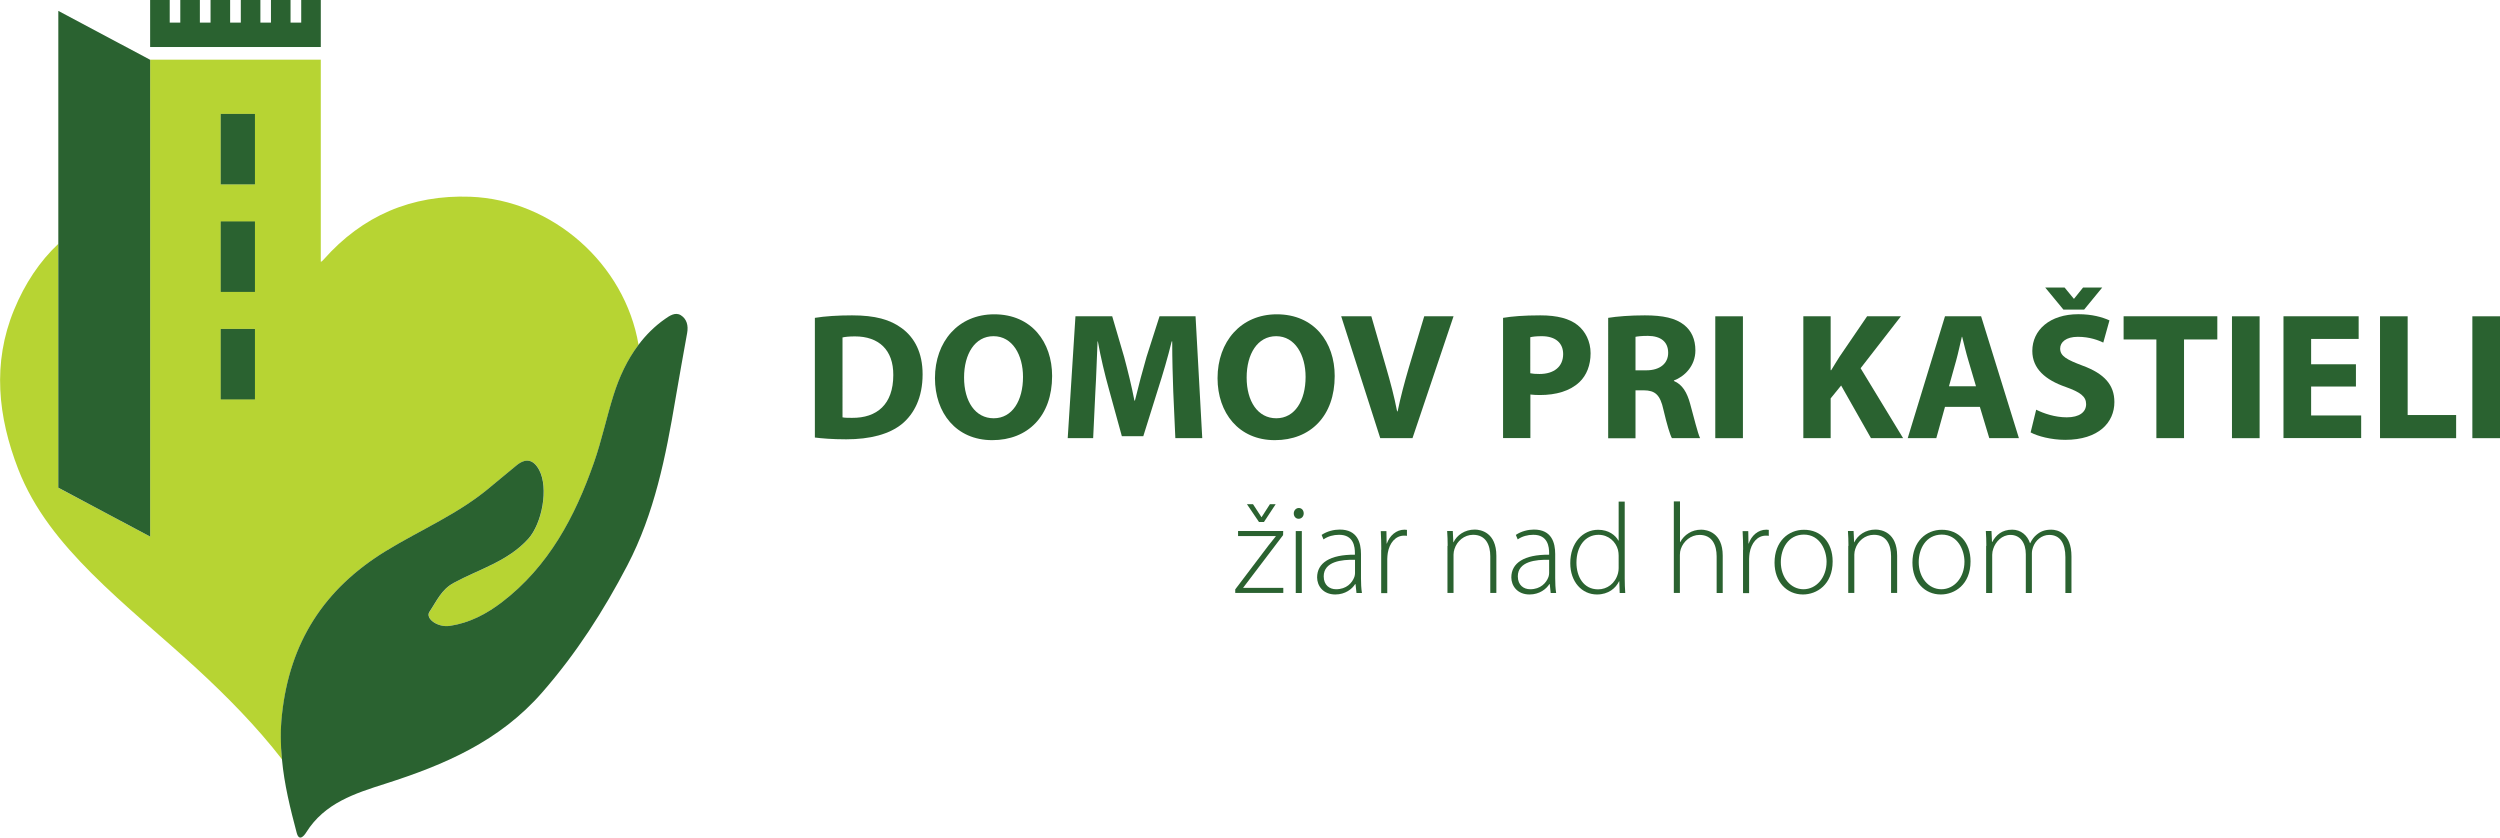 <?xml version="1.0" encoding="utf-8"?>
<!-- Generator: Adobe Illustrator 26.0.2, SVG Export Plug-In . SVG Version: 6.00 Build 0)  -->
<svg version="1.1" id="Layer_1" xmlns="http://www.w3.org/2000/svg" xmlns:xlink="http://www.w3.org/1999/xlink" x="0px" y="0px"
	 width="238.78px" height="80px" viewBox="0 0 238.78 80" style="enable-background:new 0 0 238.78 80;" xml:space="preserve">
<style type="text/css">
	.st0{fill:#B7D433;}
	.st1{fill:#2A6230;}
</style>
<g>
	<g>
		<path class="st0" d="M44.91,18.79c-5.59-0.2-10.29,1.8-14.01,6.01c-0.11,0.12-0.18,0.19-0.26,0.2V5.7h-16.3v45.55l-8.76-4.66
			V23.28c-1.78,1.67-3.2,3.79-4.24,6.32c-2.09,5.08-1.54,10.2,0.4,15.21c1.5,3.87,4.09,7.02,6.99,9.93
			c3.19,3.19,6.7,6.03,10.03,9.09c2.94,2.71,5.74,5.55,8.18,8.7c-0.14-1.41-0.16-2.82,0-4.28c0.74-6.88,4-11.99,9.92-15.62
			c3.35-2.05,7.02-3.58,10.04-6.16c0.8-0.68,1.62-1.32,2.42-2c0.9-0.75,1.63-0.6,2.18,0.41c0.93,1.72,0.28,5.12-1.03,6.58
			c-1.95,2.16-4.7,2.9-7.12,4.21c-1.19,0.64-1.65,1.77-2.32,2.76c-0.43,0.63,0.76,1.53,1.95,1.35c1.86-0.28,3.49-1.13,4.98-2.27
			c4.47-3.43,6.97-8.16,8.78-13.33c0.74-2.11,1.2-4.32,1.87-6.44c0.54-1.72,1.3-3.37,2.38-4.8C59.69,25.21,52.76,19.08,44.91,18.79z
			 M24.35,38.15h-3.27v-6.73h3.27V38.15z M24.35,27.88h-3.27v-6.73h3.27V27.88z M24.35,17.61h-3.27v-6.73h3.27V17.61z"/>
		<rect x="21.08" y="21.15" class="st0" width="3.27" height="6.73"/>
		<rect x="21.08" y="31.42" class="st0" width="3.27" height="6.73"/>
		<path class="st1" d="M65.63,31.81c-0.39,2.11-0.75,4.22-1.12,6.33c-0.92,5.46-2,10.9-4.59,15.86c-2.26,4.33-4.87,8.4-8.13,12.13
			c-4.08,4.68-9.34,6.92-14.97,8.72c-2.92,0.93-5.81,1.84-7.57,4.65c-0.24,0.39-0.69,0.87-0.91,0.05c-0.62-2.33-1.19-4.65-1.41-7.02
			c-0.14-1.41-0.16-2.82,0-4.28c0.74-6.88,4-11.99,9.92-15.62c3.35-2.05,7.02-3.58,10.04-6.16c0.8-0.68,1.62-1.32,2.42-2
			c0.9-0.75,1.63-0.6,2.18,0.41c0.93,1.72,0.28,5.12-1.03,6.58c-1.95,2.16-4.7,2.9-7.12,4.21c-1.19,0.64-1.65,1.77-2.32,2.76
			c-0.43,0.63,0.76,1.53,1.95,1.35c1.86-0.28,3.49-1.13,4.98-2.27c4.47-3.43,6.97-8.16,8.78-13.33c0.74-2.11,1.2-4.32,1.87-6.44
			c0.54-1.72,1.3-3.37,2.38-4.8c0.7-0.93,1.53-1.77,2.53-2.47c0.44-0.31,0.99-0.69,1.52-0.36C65.6,30.47,65.76,31.1,65.63,31.81z"/>
		<rect x="21.08" y="21.15" class="st0" width="3.27" height="6.73"/>
		<rect x="21.08" y="31.42" class="st0" width="3.27" height="6.73"/>
		<rect x="21.08" y="10.88" class="st0" width="3.27" height="6.73"/>
		<polygon class="st1" points="14.34,5.71 14.34,51.25 5.57,46.58 5.57,1.04 		"/>
		<g>
			<g>
				<polygon class="st1" points="30.64,0 30.64,4.49 14.34,4.49 14.34,0 16.21,0 16.21,2.16 17.22,2.16 17.22,0 19.09,0 19.09,2.16 
					20.11,2.16 20.11,0 21.98,0 21.98,2.16 23,2.16 23,0 24.87,0 24.87,2.16 25.88,2.16 25.88,0 27.75,0 27.75,2.16 28.77,2.16 
					28.77,0 				"/>
			</g>
		</g>
		<rect x="21.08" y="10.88" class="st1" width="3.27" height="6.73"/>
		<rect x="21.08" y="21.15" class="st1" width="3.27" height="6.73"/>
		<rect x="21.08" y="31.42" class="st1" width="3.27" height="6.73"/>
	</g>
	<g>
		<g>
			<path class="st1" d="M77.82,30.36c0.97-0.16,2.23-0.24,3.56-0.24c2.21,0,3.64,0.4,4.77,1.24c1.21,0.9,1.97,2.33,1.97,4.39
				c0,2.23-0.81,3.76-1.93,4.71c-1.23,1.02-3.09,1.5-5.37,1.5c-1.36,0-2.33-0.09-2.99-0.17V30.36z M80.46,39.86
				c0.22,0.05,0.59,0.05,0.92,0.05c2.38,0.02,3.94-1.29,3.94-4.08c0.02-2.42-1.4-3.7-3.66-3.7c-0.59,0-0.97,0.05-1.19,0.1V39.86z"/>
			<path class="st1" d="M100.49,35.91c0,3.82-2.31,6.13-5.72,6.13c-3.45,0-5.47-2.61-5.47-5.92c0-3.49,2.23-6.1,5.66-6.1
				C98.54,30.02,100.49,32.69,100.49,35.91z M92.08,36.06c0,2.28,1.07,3.89,2.83,3.89c1.78,0,2.8-1.69,2.8-3.95
				c0-2.09-1-3.89-2.82-3.89C93.12,32.11,92.08,33.8,92.08,36.06z"/>
			<path class="st1" d="M112.06,37.39c-0.05-1.4-0.1-3.09-0.1-4.78h-0.05c-0.36,1.49-0.85,3.14-1.29,4.51l-1.42,4.54h-2.05
				l-1.24-4.51c-0.38-1.36-0.78-3.02-1.05-4.54h-0.03c-0.07,1.57-0.12,3.37-0.21,4.82l-0.21,4.42h-2.43l0.74-11.64h3.51l1.14,3.89
				c0.36,1.35,0.72,2.8,0.98,4.16h0.05c0.33-1.35,0.73-2.88,1.11-4.18l1.24-3.87h3.44l0.64,11.64h-2.57L112.06,37.39z"/>
			<path class="st1" d="M127.48,35.91c0,3.82-2.31,6.13-5.72,6.13c-3.45,0-5.47-2.61-5.47-5.92c0-3.49,2.23-6.1,5.66-6.1
				C125.53,30.02,127.48,32.69,127.48,35.91z M119.07,36.06c0,2.28,1.07,3.89,2.83,3.89c1.78,0,2.8-1.69,2.8-3.95
				c0-2.09-1-3.89-2.81-3.89C120.11,32.11,119.07,33.8,119.07,36.06z"/>
			<path class="st1" d="M131.83,41.85l-3.73-11.64h2.88l1.42,4.92c0.4,1.38,0.76,2.71,1.04,4.16h0.05c0.29-1.4,0.66-2.78,1.05-4.11
				l1.49-4.97h2.8l-3.92,11.64H131.83z"/>
			<path class="st1" d="M143.56,30.36c0.81-0.14,1.95-0.24,3.56-0.24c1.62,0,2.78,0.31,3.56,0.93c0.74,0.59,1.24,1.55,1.24,2.69
				c0,1.14-0.38,2.11-1.07,2.76c-0.9,0.85-2.23,1.23-3.78,1.23c-0.35,0-0.66-0.02-0.9-0.05v4.16h-2.61V30.36z M146.16,35.65
				c0.22,0.05,0.5,0.07,0.88,0.07c1.4,0,2.26-0.71,2.26-1.9c0-1.07-0.74-1.71-2.05-1.71c-0.54,0-0.9,0.05-1.09,0.1V35.65z"/>
			<path class="st1" d="M153.59,30.36c0.85-0.14,2.11-0.24,3.51-0.24c1.73,0,2.94,0.26,3.76,0.92c0.69,0.55,1.07,1.36,1.07,2.43
				c0,1.49-1.05,2.5-2.05,2.87v0.05c0.81,0.33,1.26,1.11,1.55,2.18c0.36,1.31,0.73,2.83,0.95,3.28h-2.69
				c-0.19-0.33-0.47-1.28-0.81-2.71c-0.31-1.45-0.81-1.85-1.88-1.86h-0.79v4.58h-2.61V30.36z M156.2,35.37h1.04
				c1.31,0,2.09-0.66,2.09-1.67c0-1.07-0.72-1.61-1.93-1.62c-0.64,0-1,0.05-1.19,0.09V35.37z"/>
			<path class="st1" d="M166.47,30.21v11.64h-2.64V30.21H166.47z"/>
			<path class="st1" d="M172.24,30.21h2.61v5.15h0.05c0.26-0.45,0.54-0.86,0.79-1.28l2.64-3.87h3.23l-3.85,4.96l4.06,6.68h-3.07
				l-2.85-5.03l-1,1.23v3.8h-2.61V30.21z"/>
			<path class="st1" d="M185.77,38.86l-0.83,2.99h-2.73l3.56-11.64h3.45l3.61,11.64h-2.83l-0.9-2.99H185.77z M188.73,36.89
				L188,34.42c-0.21-0.69-0.41-1.55-0.59-2.25h-0.03c-0.17,0.69-0.35,1.57-0.54,2.25l-0.69,2.47H188.73z"/>
			<path class="st1" d="M194.48,39.13c0.71,0.36,1.8,0.73,2.92,0.73c1.21,0,1.85-0.5,1.85-1.26c0-0.73-0.55-1.14-1.95-1.64
				c-1.93-0.67-3.19-1.74-3.19-3.44c0-1.99,1.66-3.51,4.4-3.51c1.31,0,2.28,0.28,2.97,0.59l-0.59,2.12
				c-0.47-0.22-1.29-0.55-2.43-0.55c-1.14,0-1.69,0.52-1.69,1.12c0,0.74,0.66,1.07,2.16,1.64c2.06,0.76,3.02,1.83,3.02,3.47
				c0,1.95-1.5,3.61-4.7,3.61c-1.33,0-2.64-0.35-3.3-0.71L194.48,39.13z M197.08,29.57l-1.74-2.11h1.85l0.88,1.07h0.03l0.86-1.07
				h1.83l-1.73,2.11H197.08z"/>
			<path class="st1" d="M205.96,32.42h-3.13v-2.21h8.95v2.21h-3.18v9.43h-2.64V32.42z"/>
			<path class="st1" d="M215.82,30.21v11.64h-2.64V30.21H215.82z"/>
			<path class="st1" d="M225.02,36.92h-4.28v2.76h4.78v2.16h-7.42V30.21h7.18v2.16h-4.54v2.42h4.28V36.92z"/>
			<path class="st1" d="M227.32,30.21h2.64v9.43h4.63v2.21h-7.27V30.21z"/>
			<path class="st1" d="M238.78,30.21v11.64h-2.64V30.21H238.78z"/>
			<path class="st1" d="M117.99,56.28l3.18-4.2c0.22-0.28,0.44-0.55,0.68-0.85V51.2h-3.6v-0.48h4.31l-0.01,0.39l-3.18,4.19
				c-0.21,0.28-0.42,0.54-0.63,0.83v0.02h3.83v0.48h-4.59V56.28z M120.25,49.86l-1.15-1.7h0.58l0.8,1.23h0.02l0.79-1.23h0.55
				l-1.12,1.7H120.25z"/>
			<path class="st1" d="M124.52,49.04c0,0.27-0.19,0.51-0.49,0.51c-0.27,0-0.46-0.23-0.46-0.51s0.21-0.52,0.48-0.52
				C124.34,48.52,124.52,48.75,124.52,49.04z M123.76,56.64v-5.92h0.58v5.92H123.76z"/>
			<path class="st1" d="M129.56,56.64l-0.09-0.85h-0.04c-0.28,0.46-0.94,0.99-1.89,0.99c-1.18,0-1.74-0.84-1.74-1.63
				c0-1.37,1.21-2.19,3.61-2.17v-0.15c0-0.59-0.11-1.76-1.52-1.75c-0.52,0-1.06,0.14-1.48,0.44l-0.18-0.43
				c0.53-0.36,1.2-0.51,1.73-0.51c1.71,0,2.03,1.28,2.03,2.34v2.31c0,0.47,0.02,0.95,0.09,1.41H129.56z M129.43,53.47
				c-1.29-0.04-3,0.16-3,1.58c0,0.85,0.57,1.23,1.18,1.23c0.99,0,1.54-0.6,1.75-1.18c0.04-0.12,0.06-0.25,0.06-0.36V53.47z"/>
			<path class="st1" d="M131.93,52.5c0-0.59-0.02-1.21-0.05-1.77h0.54l0.02,1.19h0.02c0.26-0.74,0.88-1.33,1.69-1.33
				c0.07,0,0.16,0.01,0.23,0.02v0.57c-0.09-0.02-0.17-0.02-0.28-0.02c-0.81,0-1.39,0.7-1.55,1.65c-0.02,0.17-0.05,0.37-0.05,0.57
				v3.27h-0.58V52.5z"/>
			<path class="st1" d="M138.27,52.14c0-0.54-0.02-0.95-0.05-1.42h0.54l0.05,1.07h0.02c0.32-0.67,1.06-1.21,2.03-1.21
				c0.57,0,2.06,0.28,2.06,2.5v3.55h-0.58v-3.5c0-1.07-0.42-2.05-1.64-2.05c-0.84,0-1.54,0.59-1.78,1.36
				c-0.05,0.15-0.09,0.35-0.09,0.53v3.66h-0.58V52.14z"/>
			<path class="st1" d="M148.11,56.64l-0.09-0.85h-0.04c-0.28,0.46-0.94,0.99-1.89,0.99c-1.18,0-1.74-0.84-1.74-1.63
				c0-1.37,1.21-2.19,3.61-2.17v-0.15c0-0.59-0.11-1.76-1.52-1.75c-0.52,0-1.06,0.14-1.48,0.44l-0.18-0.43
				c0.53-0.36,1.2-0.51,1.73-0.51c1.71,0,2.03,1.28,2.03,2.34v2.31c0,0.47,0.02,0.95,0.09,1.41H148.11z M147.97,53.47
				c-1.29-0.04-3,0.16-3,1.58c0,0.85,0.57,1.23,1.18,1.23c0.99,0,1.54-0.6,1.75-1.18c0.04-0.12,0.06-0.25,0.06-0.36V53.47z"/>
			<path class="st1" d="M155.18,47.89v7.37c0,0.44,0.02,0.96,0.05,1.38h-0.53l-0.04-1.12h-0.02c-0.31,0.65-1.01,1.26-2.11,1.26
				c-1.45,0-2.55-1.22-2.55-2.98c-0.01-1.97,1.21-3.2,2.66-3.2c1.02,0,1.66,0.53,1.94,1.04h0.02v-3.73H155.18z M154.6,53.07
				c0-0.16-0.02-0.38-0.06-0.54c-0.21-0.79-0.9-1.45-1.86-1.45c-1.29,0-2.11,1.12-2.11,2.66c0,1.33,0.67,2.55,2.07,2.55
				c0.85,0,1.64-0.55,1.9-1.54c0.04-0.16,0.06-0.31,0.06-0.49V53.07z"/>
			<path class="st1" d="M159.88,47.89h0.58v3.89h0.02c0.17-0.33,0.46-0.65,0.81-0.86c0.33-0.21,0.74-0.33,1.2-0.33
				c0.55,0,2.05,0.28,2.05,2.48v3.57h-0.58v-3.5c0-1.07-0.42-2.05-1.63-2.05c-0.84,0-1.54,0.6-1.79,1.34
				c-0.06,0.17-0.09,0.34-0.09,0.58v3.62h-0.58V47.89z"/>
			<path class="st1" d="M166.49,52.5c0-0.59-0.02-1.21-0.05-1.77h0.54l0.02,1.19h0.02c0.26-0.74,0.87-1.33,1.69-1.33
				c0.07,0,0.16,0.01,0.23,0.02v0.57c-0.09-0.02-0.17-0.02-0.28-0.02c-0.81,0-1.39,0.7-1.55,1.65c-0.02,0.17-0.05,0.37-0.05,0.57
				v3.27h-0.58V52.5z"/>
			<path class="st1" d="M175.04,53.62c0,2.22-1.52,3.16-2.84,3.16c-1.53,0-2.71-1.2-2.71-3.04c0-2.03,1.33-3.14,2.8-3.14
				C173.93,50.59,175.04,51.81,175.04,53.62z M170.09,53.69c0,1.48,0.95,2.59,2.16,2.59c1.23,0,2.21-1.11,2.21-2.63
				c0-1.08-0.62-2.59-2.17-2.59C170.78,51.07,170.09,52.42,170.09,53.69z"/>
			<path class="st1" d="M176.55,52.14c0-0.54-0.02-0.95-0.05-1.42h0.54l0.05,1.07h0.02c0.32-0.67,1.06-1.21,2.03-1.21
				c0.57,0,2.06,0.28,2.06,2.5v3.55h-0.58v-3.5c0-1.07-0.42-2.05-1.64-2.05c-0.84,0-1.54,0.59-1.78,1.36
				c-0.05,0.15-0.09,0.35-0.09,0.53v3.66h-0.58V52.14z"/>
			<path class="st1" d="M188.21,53.62c0,2.22-1.52,3.16-2.84,3.16c-1.53,0-2.71-1.2-2.71-3.04c0-2.03,1.33-3.14,2.8-3.14
				C187.1,50.59,188.21,51.81,188.21,53.62z M183.26,53.69c0,1.48,0.95,2.59,2.16,2.59c1.23,0,2.21-1.11,2.21-2.63
				c0-1.08-0.62-2.59-2.17-2.59C183.95,51.07,183.26,52.42,183.26,53.69z"/>
			<path class="st1" d="M189.72,52.14c0-0.54-0.02-0.95-0.05-1.42h0.54l0.05,1.05h0.02c0.37-0.68,0.94-1.18,1.91-1.18
				c0.83,0,1.45,0.54,1.7,1.29h0.02c0.17-0.36,0.38-0.62,0.6-0.8c0.38-0.32,0.79-0.49,1.42-0.49c0.58,0,1.92,0.32,1.92,2.56v3.49
				h-0.58v-3.43c0-1.33-0.52-2.12-1.54-2.12c-0.74,0-1.33,0.54-1.55,1.17c-0.06,0.17-0.11,0.37-0.11,0.58v3.8h-0.58v-3.7
				c0-1.07-0.52-1.85-1.47-1.85c-0.8,0-1.42,0.64-1.64,1.33c-0.06,0.16-0.1,0.37-0.1,0.57v3.65h-0.58V52.14z"/>
		</g>
	</g>
</g>
</svg>
